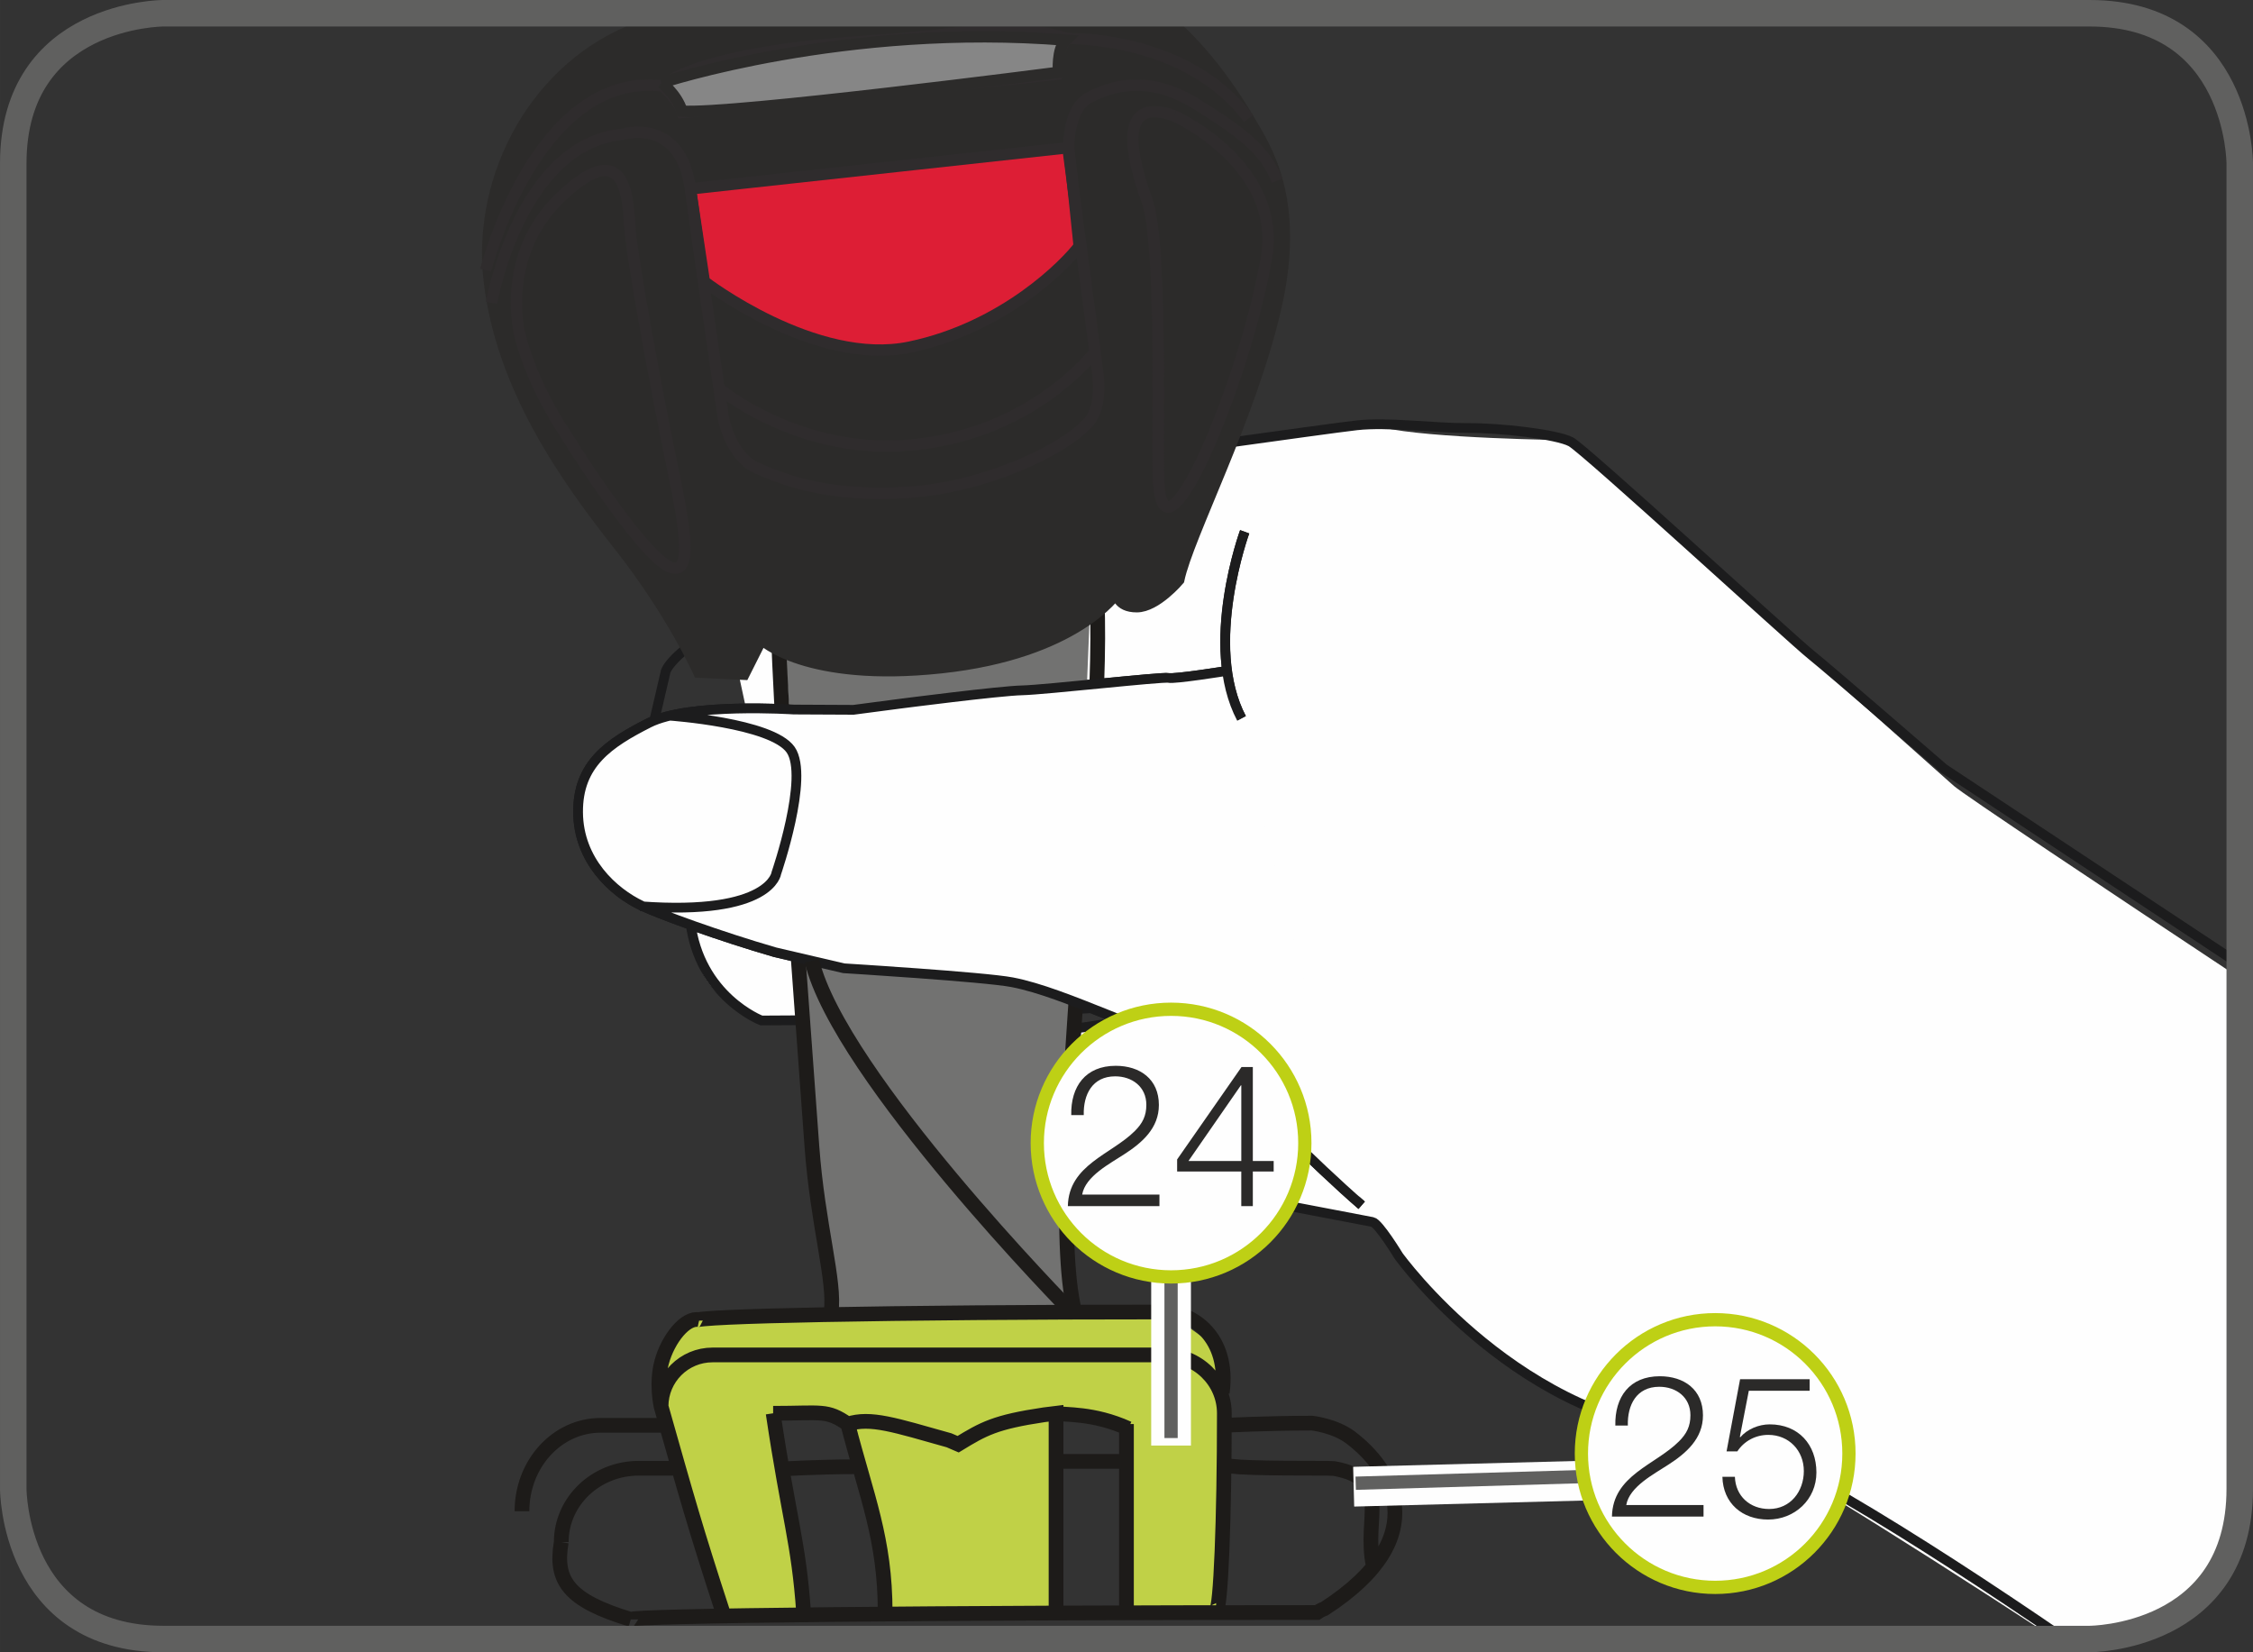 <?xml version="1.0" encoding="UTF-8"?>
<!DOCTYPE svg PUBLIC "-//W3C//DTD SVG 1.1//EN" "http://www.w3.org/Graphics/SVG/1.1/DTD/svg11.dtd">
<!-- Creator: CorelDRAW 2017 -->
<svg xmlns="http://www.w3.org/2000/svg" xml:space="preserve" width="30mm" height="22mm" version="1.1" style="shape-rendering:geometricPrecision; text-rendering:geometricPrecision; image-rendering:optimizeQuality; fill-rule:evenodd; clip-rule:evenodd"
viewBox="0 0 1311.13 961.5"
 xmlns:xlink="http://www.w3.org/1999/xlink">
 <rect x="0" y="0" width="1311.13" height="961.5" fill="#333333" stroke="none"/>
 <defs>
  <style type="text/css">
   <![CDATA[
    .str0 {stroke:#1C1C1D;stroke-width:5.67;stroke-miterlimit:4}
    .str2 {stroke:#2C2B2A;stroke-width:6.26;stroke-miterlimit:10}
    .str1 {stroke:#1D1B19;stroke-width:8.57;stroke-miterlimit:10}
    .str7 {stroke:#FEFEFE;stroke-width:23.13;stroke-miterlimit:4}
    .str6 {stroke:#60605F;stroke-width:15.42;stroke-miterlimit:4}
    .str8 {stroke:#60605F;stroke-width:7.71;stroke-miterlimit:4}
    .str9 {stroke:#BED015;stroke-width:7.71;stroke-miterlimit:2.613}
    .str4 {stroke:#2F2C2D;stroke-width:6.63;stroke-miterlimit:10}
    .str3 {stroke:#2F2C2D;stroke-width:6.63;stroke-miterlimit:4}
    .str5 {stroke:#2C2B2A;stroke-width:6.63;stroke-miterlimit:10}
    .fil1 {fill:none;fill-rule:nonzero}
    .fil0 {fill:#FEFEFE;fill-rule:nonzero}
    .fil6 {fill:#868686;fill-rule:nonzero}
    .fil2 {fill:#727271;fill-rule:nonzero}
    .fil7 {fill:#2B2A29;fill-rule:nonzero}
    .fil5 {fill:#DD1E35;fill-rule:nonzero}
    .fil3 {fill:#C0D147;fill-rule:nonzero}
    .fil4 {fill:#2C2B2A;fill-rule:nonzero}
   ]]>
  </style>
 </defs>
 <g id="Слой_x0020_1">
  <path class="fil0" d="M1196.14 953.8c-100.26,-65.54 -181.99,-115.88 -193.05,-117.46 -33.75,-4.81 -91.1,-2.41 -184.94,-98.99l-10.47 -13.64 -8 -11.05 -69.04 -14.54 -110.07 -4.24 -30.59 1.4c0,0 -42.92,15.86 -59.84,0.74 -11.04,-9.86 -38.13,-28.61 -48.78,-43.91 -5.69,-8.16 -12.92,-19.99 -5.75,-25.07 9.62,-6.78 48.4,-17.33 90.7,-22.73 34.07,-4.33 66.5,-9.48 85.62,-8.5 8.11,0.42 17.68,7 17.68,7 0,0 -11.07,-11.02 -34.88,-15.34 -7.64,-1.37 -19.15,1.94 -28.72,1.31 -28.65,-1.9 -68.58,4.87 -96.96,4.79 -35.15,-0.08 -67.34,0.51 -69.72,-0.74 -6.91,-3.64 -38.54,-17.51 -35.14,-52.54 0,0 -60.16,-18.05 -66.19,-53.89 -6.03,-35.85 4.04,-54.64 54.19,-68.18 50.16,-13.52 46.84,-6.91 53.59,-5.94 6.76,0.96 -12.15,-2.43 -12.15,-2.43l-7.72 -35.94c0,0 41.35,-26.29 63.63,-38.1 24.89,-13.19 84.25,-58.96 83.93,-57.12 0,0 203.69,-36.52 230.86,-30 27.15,6.51 106.71,7.42 106.71,7.42 0,0 216.22,192.46 226.09,201.29 5.33,4.76 89.76,61 166.29,111.73l0 297.25 0 0c0,87.42 -87.42,87.42 -87.42,87.42l-19.87 0z"/>
  <path class="fil1 str0" d="M792.43 701.36c-27.49,-23.79 -68.56,-65.22 -78.65,-77 -12.49,-1.42 -24.54,-17.44 -35.43,-20.38 -10.87,-2.93 -11.35,-4.5 -32.5,-12.97 -21.17,-8.45 -40.76,-16.35 -56.86,-19.43 -16.1,-3.1 -97.92,-8.12 -97.92,-8.12l-39.99 -9.33c-31.85,-9.2 -66.95,-22.01 -77.65,-27.07 -16.47,-7.8 -36.82,-26.17 -37.02,-54.36 -0.21,-28.2 17.9,-40.2 41.23,-52.04 23.33,-11.84 84.29,-7.77 84.29,-7.77l34.72 0.17 26.98 -3.54c0,0 58.02,-7.5 71.26,-7.8 13.23,-0.31 81.68,-8.02 85.15,-7.22 3.45,0.79 32.83,-3.92 32.83,-3.92m-331.83 27.44l6.38 -27.44c10.89,-26.83 180.21,-110.13 186.04,-111.88 6.33,-1.91 36.77,-7.26 55.12,-9.33 18.33,-2.07 142.6,-19.8 160.93,-21.87 18.35,-2.06 45.56,1.7 64.36,1.56 18.81,-0.14 52.11,3.64 60.33,8.05 8.23,4.43 128.87,115.22 139.75,123.9 10.87,8.68 77.4,66.34 77.4,66.34l172.07 113.83m-101.95 392.6c-86.46,-59.35 -180.96,-117.89 -208.96,-119.12 -107.47,-4.7 -178.66,-103.9 -178.66,-103.9 0,0 -11.55,-19.04 -15.19,-19.67 -3.64,-0.63 -64.39,-12.37 -68.02,-13 -3.64,-0.62 -15.62,-1.51 -53.75,-1.07 -38.13,0.45 -49.43,-6.17 -85.04,-1.99 -14.88,1.73 -33.74,11.44 -56.37,1.73 -31.56,-13.57 -62.81,-58 -63.38,-63.44 -2.34,-21.94 130.95,-34.05 144.01,-34.17 13.06,-0.14 39.32,-5.63 39.32,-5.63 0,0 -8.16,-6.5 -10.75,-7.11 -2.59,-0.6 -35.57,2.08 -58.62,4.53 -23.05,2.45 -142.97,2.9 -142.97,2.9 0,0 -36.28,-13.83 -41.41,-57.76m322.67 -226.64c0,0 -24.24,66.13 -1.82,108.56m-328.23 -1.56c0,0 54.84,4.12 65.83,19.79 10.98,15.7 -8.28,71.7 -8.28,71.7 0,0 -2.78,25.01 -79.1,19.4"/>
  <polygon class="fil2" points="626.15,765.96 620.85,684.31 635.6,323.5 573.48,278.71 578.59,84.78 451.91,75.82 453.64,325.5 463.5,478.82 464.49,557.26 472.48,667.07 483.64,763.47 "/>
  <polygon class="fil3" points="397.95,853.1 420.69,938.36 467.66,938.36 458.79,854.41 451.57,822.15 497.98,829.43 518.37,940.35 614.56,938.65 614.56,822.79 654.11,825.56 651.53,847.86 655.54,942.35 707.51,942.35 712.31,851.93 712.35,848.94 712.37,847.15 710.01,842.09 710.01,838.14 710.01,835.99 712.49,835.86 711.59,831.3 710.01,785.58 683.03,765.95 618.49,762.93 480.34,766.54 404.7,768.45 392.71,781.65 384.71,803.44 391.6,829.29 "/>
  <path class="fil1 str1" d="M303.76 879.4c0,-27.61 20.45,-49.97 45.72,-49.97m0 0l35.23 0m-17.61 112.93c0,-2.22 178.62,-4.01 399.36,-4.01 2.1,-1.49 4.39,-2.28 4.39,-2.28 65.28,-42.32 38.47,-81.95 15.11,-99.57 -9.19,-6.92 -22.4,-8.36 -22.4,-8.36 -25.96,0 -51.05,1.28 -51.05,1.28m86.67 81.82c-5.97,-28.83 11.44,-50.31 -22.67,-56.66l-4.06 -0.18c-35.89,0 -60.13,-0.28 -60.13,-2.48m-345.23 90.44c-36.35,-11 -44.34,-22.49 -40.47,-44.99m0 0c0,-23.74 20.17,-42.97 45.1,-42.97m0 0l20.98 0m61.64 0.45c0,0 21.04,-1.34 45.07,-1.34m115.16 -3.1l36.96 0m-266.83 -31.98c0,-16.57 13.41,-29.97 29.99,-29.97m-7.74 -20.48c-7.88,-1.77 -18.27,11.1 -21.94,24.82 -3.32,12.36 -0.31,25.62 -0.31,25.62 15,52.96 19.99,70.95 35.99,119.92m290.61 -127.92c4.32,-32.38 -17.49,-46.96 -33.78,-46.96m34.98 58.96c0,-18.78 -15.65,-33.97 -34.98,-33.97m0 0l-262.84 0m-9.99 -19.99c0,-1.33 28.15,-2.54 74.15,-3.42 49.74,-0.97 120.32,-1.57 198.68,-1.57m34.98 58.96c0,60.76 -2.04,114.72 -4.79,114.72m-214.33 -108.47c-12.24,-8.51 -14.94,-6.26 -43.46,-6.26m0 0c9.11,61.09 14.89,74.94 17.73,115.93m146.92 -115.93c5.24,1.12 21.57,-0.4 42.04,8.86m-1.08 -2.6l0 113.68m-162.15 -113.68c13.25,-4.25 27.21,0.56 58.91,9.45l5.3 2.28c14.74,-8.99 21.52,-12.89 50,-17.13l6.97 -0.86 0 111.94m-121.19 -105.68c10.87,42.21 21.74,66.7 21.74,109.67m-21.74 -474.7c14.25,24.99 17.87,31.99 35.72,55.46m-35.72 -108.42l0 52.96m-9.74 299.82c2.59,-17.44 -7.8,-50.37 -11.16,-96.41 -9.28,-127.44 -24.35,-325.21 -18.84,-341.57m181.96 -1.99c15.42,70.37 -30.27,372 -9.45,442.47m-111.78 -676.82c0,67.53 -9.05,122.17 -20.23,122.17m0 0l0 -122.17"/>
  <path class="fil4" d="M284.56 163.57c-7.26,-62.15 28.43,-125.93 86.45,-147.43 9.43,-2.94 19.33,-5.76 29.55,-8.42l274.18 0c24.61,17.69 44.2,48.28 51.9,61.28 9.7,16.36 30.62,46.53 15.9,110.35 -14.71,63.81 -51.02,132.52 -56.41,158.17 0,0 -13.15,15.67 -24.54,15.71 -11.38,0.05 -11.72,-8.06 -11.72,-8.06 0,0 -23.47,35.16 -102.21,43.57 -78.74,8.42 -104.43,-16.52 -104.43,-16.52l-10.21 20.32 -26.53 -1.25c0,0 -15.44,-34.66 -46.39,-73.85 -30.95,-39.18 -68.27,-91.72 -75.53,-153.87z"/>
  <path class="fil1 str2" d="M284.56 163.57c-7.26,-62.15 28.43,-125.93 86.45,-147.43 9.43,-2.94 19.33,-5.76 29.55,-8.42m274.18 0c24.61,17.69 44.2,48.28 51.9,61.28 9.7,16.36 30.62,46.53 15.9,110.35 -14.71,63.81 -51.02,132.52 -56.41,158.17 0,0 -13.15,15.67 -24.54,15.71 -11.38,0.05 -11.72,-8.06 -11.72,-8.06 0,0 -23.47,35.16 -102.21,43.57 -78.74,8.42 -104.43,-16.52 -104.43,-16.52l-10.21 20.32 -26.53 -1.25c0,0 -15.44,-34.66 -46.39,-73.85 -30.95,-39.18 -68.27,-91.72 -75.53,-153.87"/>
  <path class="fil1 str3" d="M385.78 50.05c0,0 9.34,8.25 11.39,15.41 16.04,-1.21 217.38,-22.17 217.38,-22.17 0,0 0.09,-14.66 6.56,-20.86 -36.66,-11.07 -54.23,-2.4 -116.72,1.53 -62.46,3.92 -105.58,14.51 -118.61,26.09"/>
  <path class="fil5" d="M401.77 109.9l8.11 53.95c0,0 64.54,49.66 119.54,38.16 55,-11.49 90.84,-48.41 98.62,-58.77 -4.12,-40.4 -6.11,-57.34 -6.11,-57.34l-220.15 24.01z"/>
  <path class="fil1 str4" d="M401.77 109.9l8.11 53.95c0,0 64.54,49.66 119.54,38.16 55,-11.49 90.84,-48.41 98.62,-58.77 -4.12,-40.4 -6.11,-57.34 -6.11,-57.34l-220.15 24.01"/>
  <path class="fil1 str3" d="M282.62 157.21c0,0 29.57,-116.25 103.16,-107.17m235.32 -27.6c0,0 69.29,-2 105.54,46.56m-440.6 107.22c0,0 16.2,-92.15 76.05,-98.04 0,0 33.91,-10.73 39.67,31.73 5.75,42.45 19.1,132.64 19.1,132.64 0,0 3.89,23.05 19.89,29.97 15.99,6.94 41.54,16.94 87.54,14 46.01,-2.95 90.55,-25.32 102.96,-38.74 0,0 10.86,-6.26 7.51,-31.52 -3.36,-25.27 -16.84,-126.84 -16.84,-126.84 0,0 -1.37,-25.41 11.41,-32.35 12.77,-6.94 34.72,-14.05 62.74,3.39 28,17.41 40.37,27.33 47.18,44.73m-324.94 120.72c0,0 45.9,38.85 111.16,33.1 65.25,-5.76 100.22,-45.05 108.1,-54.61m-334.9 -8.82c0,0 -12.6,-46.27 23.51,-80.77 36.14,-34.49 39.13,-3.78 40.21,15.68 1.08,19.47 16.84,102.96 24.93,141.43 8.08,38.48 11.61,63.46 -1.62,57.94 -13.24,-5.51 -45.04,-51.96 -61.32,-78.4 0,0 -17.76,-25.53 -25.72,-55.88m380.61 -128.19c0,0 63.88,28.54 53.56,83.87 -10.3,55.33 -32.28,108.31 -42.18,126.17 -9.91,17.85 -19.97,29.2 -20.58,-1.7 -0.62,-30.9 2.25,-134.54 -6.61,-159.12 -8.87,-24.56 -17.96,-61.33 15.82,-49.23"/>
  <path class="fil6" d="M384.96 48.21c0,0 106.95,-35.25 235.25,-24.89 -5.38,5.29 -4.2,18.76 -4.2,18.76 0,0 -191.71,24.85 -219.13,22.59 -3.18,-10.07 -11.92,-16.47 -11.92,-16.47z"/>
  <path class="fil1 str5" d="M384.96 48.21c0,0 106.95,-35.25 235.25,-24.89 -5.38,5.29 -4.2,18.76 -4.2,18.76 0,0 -191.71,24.85 -219.13,22.59 -3.18,-10.07 -11.92,-16.47 -11.92,-16.47"/>
  <path class="fil0" d="M792.43 701.36c-27.49,-23.79 -68.56,-65.22 -78.65,-77 -12.49,-1.42 -24.54,-17.44 -35.43,-20.38 -10.87,-2.93 -11.35,-4.5 -32.5,-12.97 -21.17,-8.45 -40.76,-16.35 -56.86,-19.43 -16.1,-3.1 -97.92,-8.12 -97.92,-8.12l-39.99 -9.33c-31.85,-9.2 -66.95,-22.01 -77.65,-27.07 -16.47,-7.8 -36.82,-26.17 -37.02,-54.36 -0.21,-28.2 17.9,-40.2 41.23,-52.04 23.33,-11.84 84.29,-7.77 84.29,-7.77l34.72 0.17 26.98 -3.54c0,0 58.02,-7.5 71.26,-7.8 13.23,-0.31 81.68,-8.02 85.15,-7.22 3.45,0.79 32.83,-3.92 32.83,-3.92l79.56 310.78z"/>
  <path class="fil1 str0" d="M792.43 701.36c-27.49,-23.79 -68.56,-65.22 -78.65,-77 -12.49,-1.42 -24.54,-17.44 -35.43,-20.38 -10.87,-2.93 -11.35,-4.5 -32.5,-12.97 -21.17,-8.45 -40.76,-16.35 -56.86,-19.43 -16.1,-3.1 -97.92,-8.12 -97.92,-8.12l-39.99 -9.33c-31.85,-9.2 -66.95,-22.01 -77.65,-27.07 -16.47,-7.8 -36.82,-26.17 -37.02,-54.36 -0.21,-28.2 17.9,-40.2 41.23,-52.04 23.33,-11.84 84.29,-7.77 84.29,-7.77l34.72 0.17 26.98 -3.54c0,0 58.02,-7.5 71.26,-7.8 13.23,-0.31 81.68,-8.02 85.15,-7.22 3.45,0.79 32.83,-3.92 32.83,-3.92m-323.04 25.89c0,0 59.28,4.12 70.27,19.79 10.98,15.7 -8.28,71.7 -8.28,71.7 0,0 -2.78,25.01 -79.1,19.4m351.59 -217.89c0,0 -24.24,66.13 -1.82,108.56"/>
  <path class="fil1 str1" d="M623.22 762.94c0,0 -134.79,-137.16 -150.74,-203.81"/>
  <path class="fil1 str6" d="M95.11 7.71c0,0 -87.4,0 -87.4,87.4l0 771.27c0,0 0,87.4 87.4,87.4l1120.91 0c0,0 87.4,0 87.4,-87.4l0 -771.27c0,0 0,-87.4 -87.4,-87.4l-1120.91 0z"/>
  <line class="fil1 str7" x1="681.5" y1="841.19" x2="681.5" y2= "666.36" />
  <line class="fil1 str8" x1="681.5" y1="836.82" x2="681.5" y2= "642.37" />
  <path class="fil0" d="M759.35 665.18c0,43 -34.82,77.88 -77.83,77.88 -43,0 -77.88,-34.88 -77.88,-77.88 0,-42.97 34.88,-77.88 77.88,-77.88 43.01,0 77.83,34.91 77.83,77.88z"/>
  <path class="fil1 str9" d="M759.35 665.18c0,43 -34.82,77.88 -77.83,77.88 -43,0 -77.88,-34.88 -77.88,-77.88 0,-42.97 34.88,-77.88 77.88,-77.88 43.01,0 77.83,34.91 77.83,77.88z"/>
  <path class="fil7" d="M621.44 701.86l53.3 0 0 -6.72 -44.97 0c1.84,-10.75 16.42,-18.13 24.29,-23.34 10.62,-6.82 20.35,-15.27 20.35,-28.81 0,-15.01 -10.98,-22.78 -25.11,-22.78 -17.57,0 -26.25,12.03 -25.89,28.68l7.28 0c-0.33,-11.9 4.98,-22.55 18.29,-22.55 9.8,0 18.13,6.03 18.13,16.56 0,6.46 -2.2,10.75 -6.69,15.24 -13.64,13.67 -38.52,19.67 -38.98,43.73zm63.59 -20.13l37.33 0 0 20.13 6.72 0 0 -20.13 12.13 0 0 -6.13 -12.13 0 0 -54.67 -6.59 0 -37.46 53.76 0 7.05zm6.59 -6.13l30.52 -44.05 0.23 0 0 44.05 -30.75 0z"/>
  <line class="fil1 str7" x1="787.77" y1="865.13" x2="1022.28" y2= "858.98" />
  <line class="fil1 str8" x1="788.95" y1="863.11" x2="1039.32" y2= "855.77" />
  <path class="fil0" d="M1075.99 845.84c0,43 -34.82,77.88 -77.83,77.88 -43,0 -77.87,-34.88 -77.87,-77.88 0,-42.97 34.88,-77.88 77.87,-77.88 43.02,0 77.83,34.91 77.83,77.88z"/>
  <path class="fil1 str9" d="M1075.99 845.84c0,43 -34.82,77.88 -77.83,77.88 -43,0 -77.87,-34.88 -77.87,-77.88 0,-42.97 34.88,-77.88 77.87,-77.88 43.02,0 77.83,34.91 77.83,77.88z"/>
  <path class="fil7" d="M938.07 882.51l53.3 0 0 -6.72 -44.97 0c1.84,-10.75 16.42,-18.13 24.29,-23.34 10.62,-6.82 20.35,-15.27 20.35,-28.81 0,-15.01 -10.98,-22.78 -25.11,-22.78 -17.57,0 -26.25,12.03 -25.89,28.68l7.28 0c-0.33,-11.9 4.98,-22.55 18.29,-22.55 9.8,0 18.13,6.03 18.13,16.56 0,6.46 -2.2,10.75 -6.69,15.24 -13.64,13.67 -38.52,19.67 -38.98,43.73zm64.28 -23.14c0.36,15.41 11.57,24.88 26.59,24.88 15.5,0 28.12,-11.66 28.12,-27.4 0,-16.32 -10.52,-27.99 -27.18,-27.99 -6.36,0 -13.08,2.78 -17.11,7.5l-0.26 -0.23 5.21 -26.81 35.4 0 0 -6.72 -40.48 0 -7.87 41.99 6.26 0c4.03,-6.13 10.75,-9.61 18.03,-9.61 12.03,0 20.68,9.15 20.68,21.04 0,11.8 -7.74,22.09 -20.22,22.09 -11.11,0 -19.54,-7.5 -19.9,-18.75l-7.28 0z"/>
 </g>
</svg>
